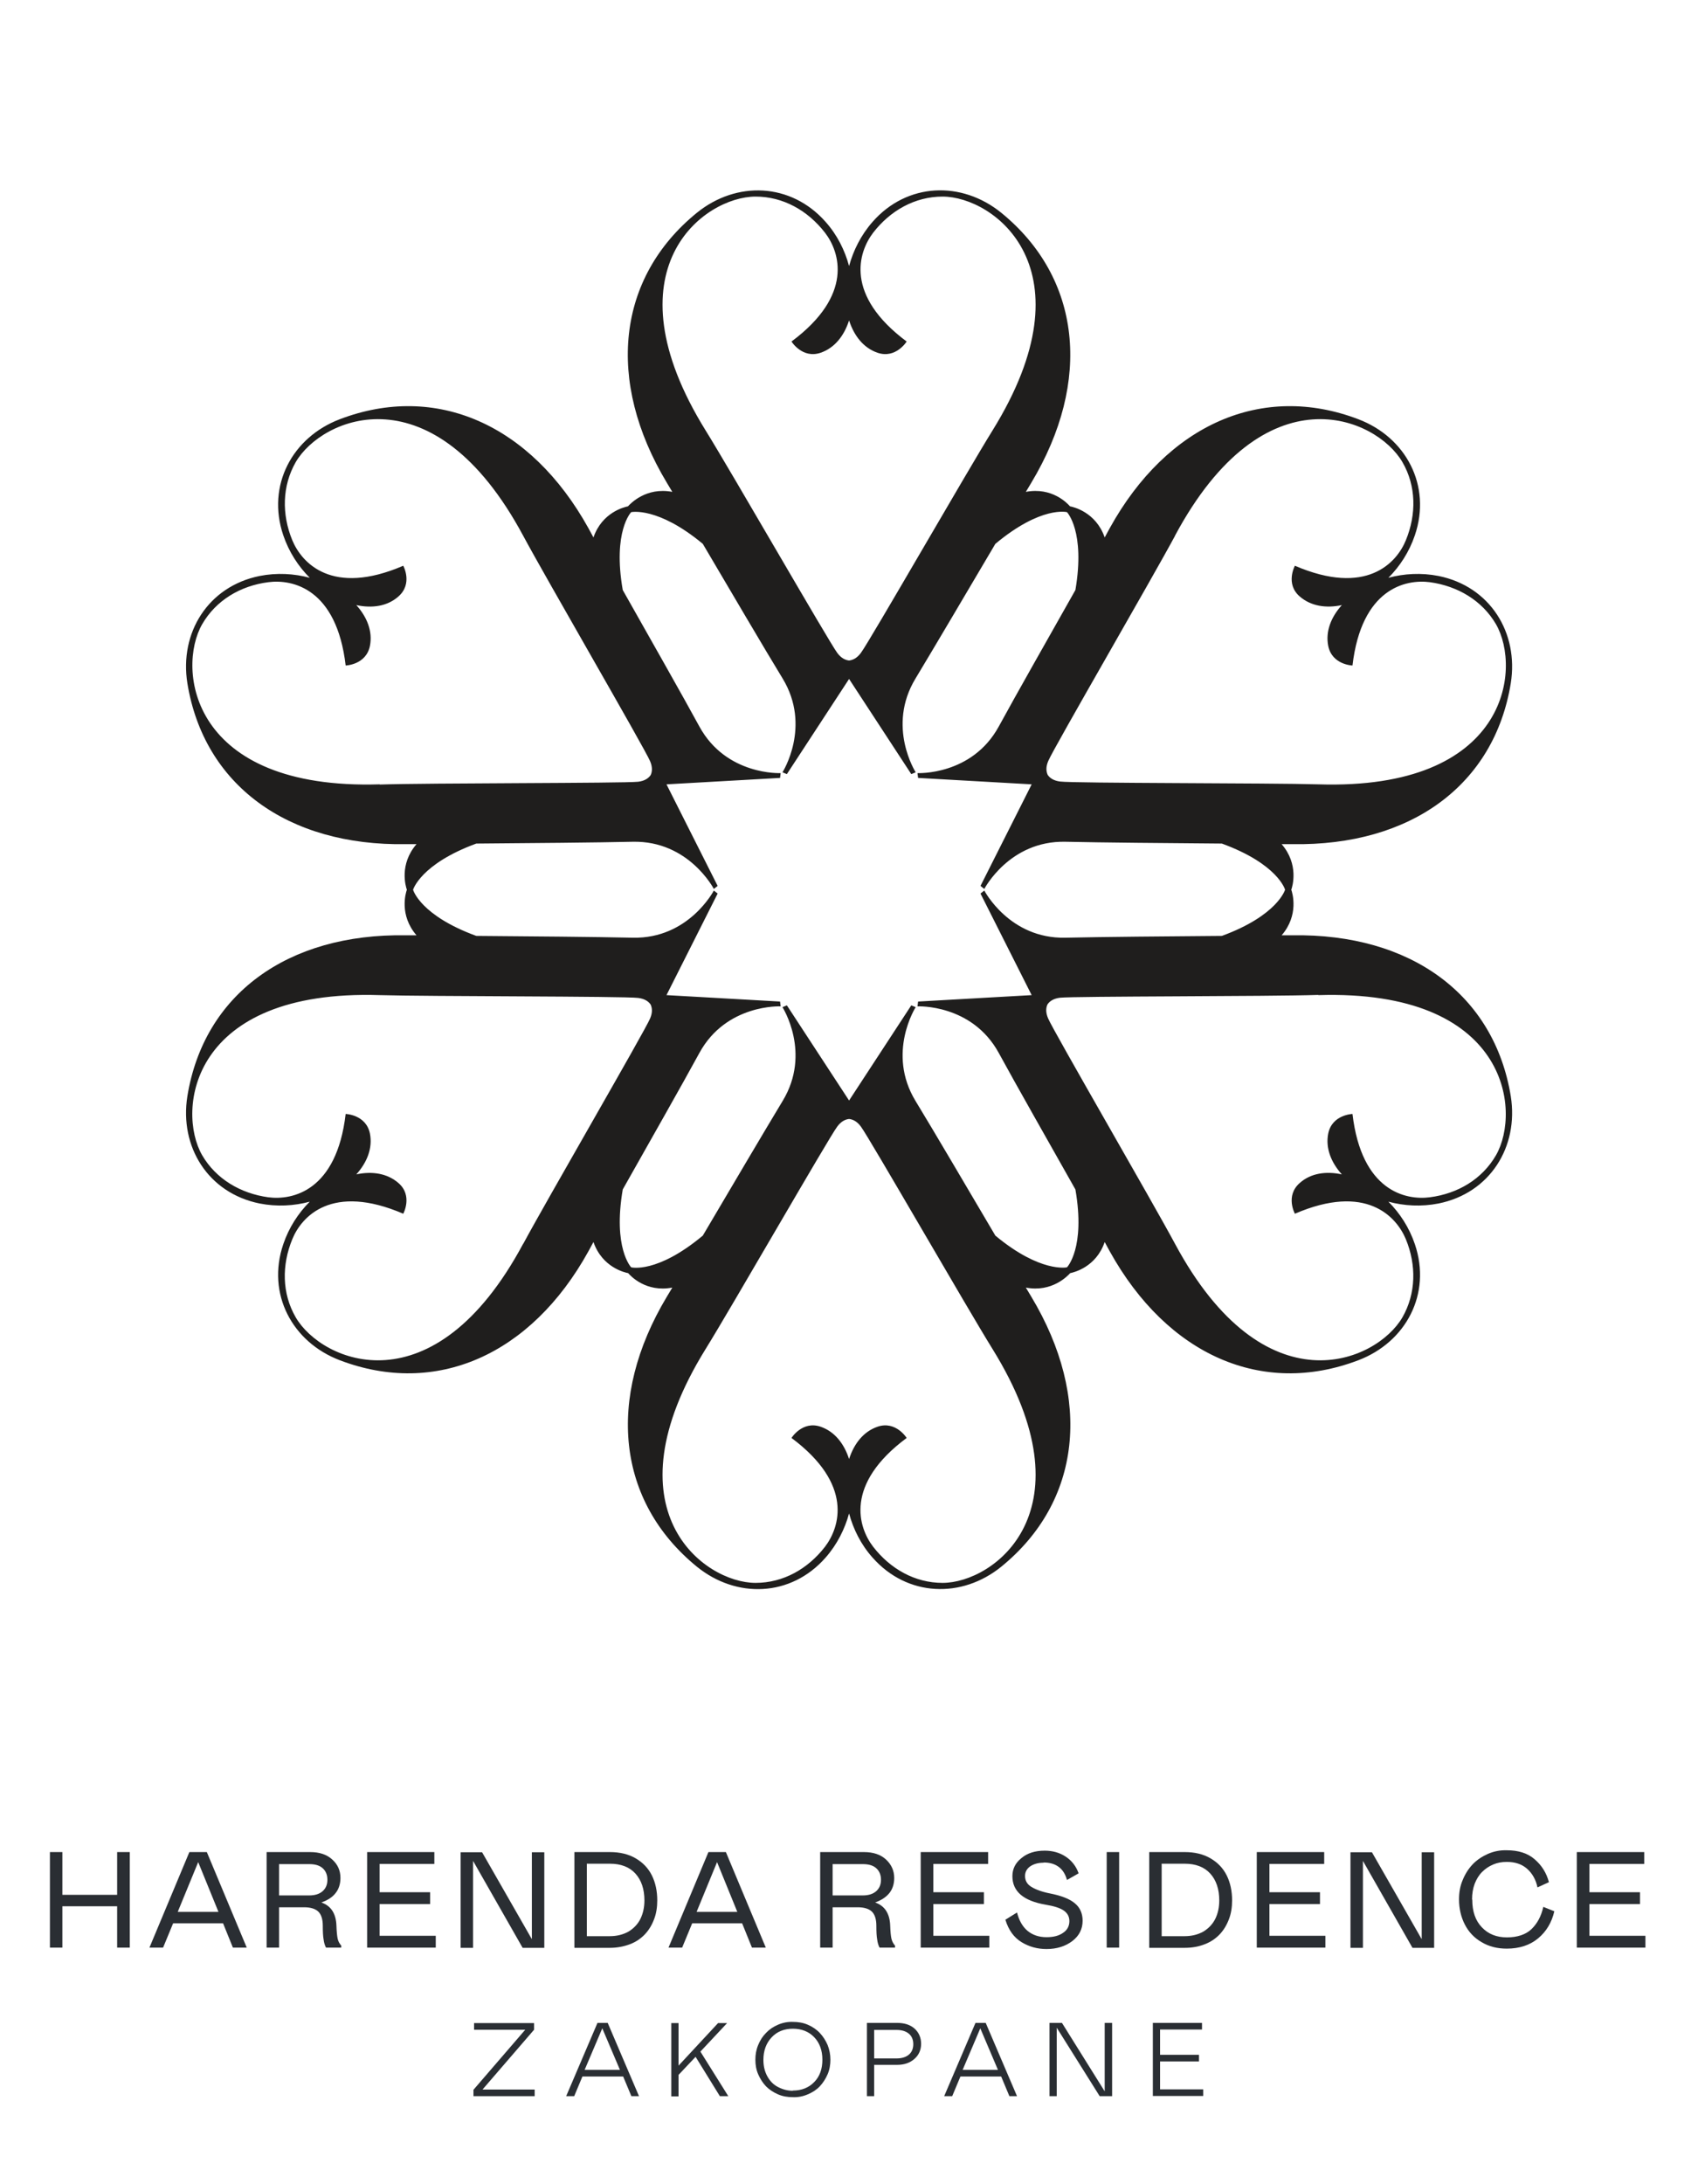 <?xml version="1.0" encoding="UTF-8" standalone="no"?>
<!DOCTYPE svg PUBLIC "-//W3C//DTD SVG 1.1//EN" "http://www.w3.org/Graphics/SVG/1.1/DTD/svg11.dtd">
<svg width="100%" height="100%" viewBox="0 0 147 189" version="1.1" xmlns="http://www.w3.org/2000/svg" xmlns:xlink="http://www.w3.org/1999/xlink" xml:space="preserve" xmlns:serif="http://www.serif.com/" style="fill-rule:evenodd;clip-rule:evenodd;stroke-linejoin:round;stroke-miterlimit:2;">
    <g id="LOGO_HOTEL" transform="matrix(1.737,0,0,1.737,-9.001,-12.136)">
        <path d="M11.02,101.95L8.29,101.95L8.29,104.01L7.67,104.01L7.67,99.25L8.29,99.25L8.29,101.38L11.02,101.38L11.02,99.25L11.65,99.25L11.65,104.01L11.02,104.01L11.02,101.95Z" style="fill:rgb(42,46,51);fill-rule:nonzero;"/>
        <path d="M12.63,104.01L14.62,99.25L15.49,99.25L17.48,104.01L16.79,104.01L16.3,102.8L13.81,102.8L13.31,104.01L12.63,104.01ZM14.04,102.23L16.07,102.23L15.06,99.75L14.04,102.23Z" style="fill:rgb(42,46,51);fill-rule:nonzero;"/>
        <path d="M22.2,104.01L21.43,104.01C21.37,103.9 21.33,103.76 21.31,103.6C21.28,103.44 21.27,103.21 21.27,102.92C21.27,102.59 21.19,102.35 21.04,102.21C20.89,102.07 20.65,102 20.34,102L19.09,102L19.09,104.01L18.47,104.01L18.47,99.25L20.64,99.25C21.1,99.25 21.47,99.37 21.74,99.62C22.02,99.87 22.15,100.18 22.15,100.54C22.15,100.83 22.07,101.09 21.91,101.29C21.75,101.5 21.51,101.65 21.2,101.76C21.45,101.85 21.63,101.99 21.75,102.18C21.87,102.37 21.94,102.61 21.95,102.92C21.96,103.21 21.98,103.42 22.01,103.56C22.04,103.7 22.1,103.81 22.19,103.91L22.19,104.01L22.2,104.01ZM19.09,101.41L20.59,101.41C20.88,101.41 21.1,101.34 21.26,101.2C21.42,101.06 21.5,100.87 21.5,100.63C21.5,100.39 21.42,100.19 21.26,100.05C21.1,99.91 20.88,99.85 20.59,99.85L19.09,99.85L19.09,101.41Z" style="fill:rgb(42,46,51);fill-rule:nonzero;"/>
        <path d="M23.48,99.25L26.83,99.25L26.83,99.84L24.1,99.84L24.1,101.25L26.62,101.25L26.62,101.84L24.1,101.84L24.1,103.42L26.9,103.42L26.9,104.01L23.48,104.01L23.48,99.25Z" style="fill:rgb(42,46,51);fill-rule:nonzero;"/>
        <path d="M28.76,99.69L28.76,104.02L28.14,104.02L28.14,99.26L29.21,99.26L31.69,103.59L31.69,99.26L32.31,99.26L32.31,104.02L31.23,104.02L28.76,99.69Z" style="fill:rgb(42,46,51);fill-rule:nonzero;"/>
        <path d="M33.81,104.01L33.81,99.25L35.58,99.25C36.07,99.25 36.5,99.35 36.86,99.56C37.22,99.77 37.49,100.05 37.67,100.41C37.85,100.77 37.94,101.19 37.94,101.66C37.94,102 37.89,102.32 37.78,102.6C37.67,102.89 37.52,103.14 37.32,103.35C37.12,103.56 36.87,103.73 36.58,103.84C36.29,103.95 35.95,104.02 35.59,104.02L33.82,104.02L33.81,104.01ZM34.43,99.82L34.43,103.44L35.57,103.44C35.93,103.44 36.24,103.36 36.51,103.21C36.77,103.05 36.97,102.84 37.1,102.58C37.23,102.31 37.3,102.01 37.3,101.66C37.3,101.1 37.15,100.65 36.85,100.32C36.55,99.99 36.12,99.83 35.58,99.83L34.44,99.83L34.43,99.82Z" style="fill:rgb(42,46,51);fill-rule:nonzero;"/>
        <path d="M38.5,104.01L40.49,99.25L41.36,99.25L43.35,104.01L42.66,104.01L42.17,102.8L39.68,102.8L39.18,104.01L38.5,104.01ZM39.9,102.23L41.93,102.23L40.92,99.75L39.9,102.23Z" style="fill:rgb(42,46,51);fill-rule:nonzero;"/>
        <path d="M49.79,104.01L49.02,104.01C48.96,103.9 48.92,103.76 48.9,103.6C48.87,103.44 48.86,103.21 48.86,102.92C48.86,102.59 48.78,102.35 48.63,102.21C48.48,102.07 48.24,102 47.93,102L46.68,102L46.68,104.01L46.06,104.01L46.06,99.25L48.24,99.25C48.7,99.25 49.07,99.37 49.34,99.62C49.61,99.87 49.75,100.18 49.75,100.54C49.75,100.83 49.67,101.09 49.51,101.29C49.35,101.49 49.11,101.65 48.8,101.76C49.05,101.85 49.23,101.99 49.35,102.18C49.47,102.37 49.54,102.61 49.55,102.92C49.56,103.21 49.58,103.42 49.61,103.56C49.64,103.69 49.7,103.81 49.79,103.91L49.79,104.01ZM46.68,101.41L48.18,101.41C48.47,101.41 48.69,101.34 48.85,101.2C49.01,101.06 49.09,100.87 49.09,100.63C49.09,100.39 49.01,100.19 48.85,100.05C48.69,99.91 48.47,99.85 48.18,99.85L46.68,99.85L46.68,101.41Z" style="fill:rgb(42,46,51);fill-rule:nonzero;"/>
        <path d="M51.07,99.25L54.43,99.25L54.43,99.84L51.7,99.84L51.7,101.25L54.22,101.25L54.22,101.84L51.7,101.84L51.7,103.42L54.49,103.42L54.49,104.01L51.07,104.01L51.07,99.25Z" style="fill:rgb(42,46,51);fill-rule:nonzero;"/>
        <path d="M57.2,99.78C56.93,99.78 56.71,99.84 56.53,99.96C56.36,100.08 56.27,100.24 56.27,100.44C56.27,100.67 56.37,100.85 56.58,100.98C56.79,101.11 57.1,101.23 57.51,101.31C58.07,101.42 58.49,101.58 58.75,101.8C59.01,102.01 59.14,102.31 59.14,102.67C59.14,103.08 58.97,103.42 58.63,103.68C58.29,103.94 57.86,104.08 57.34,104.08C56.89,104.08 56.48,103.97 56.1,103.74C55.72,103.51 55.45,103.14 55.29,102.62L55.87,102.26C55.97,102.65 56.14,102.96 56.39,103.17C56.64,103.38 56.96,103.49 57.34,103.49C57.69,103.49 57.96,103.42 58.17,103.27C58.38,103.13 58.48,102.93 58.48,102.69C58.48,102.47 58.39,102.3 58.21,102.17C58.03,102.04 57.72,101.94 57.29,101.87C56.19,101.68 55.64,101.21 55.64,100.45C55.64,100.09 55.79,99.79 56.09,99.55C56.39,99.3 56.77,99.18 57.25,99.18C57.65,99.18 58,99.28 58.3,99.48C58.6,99.68 58.82,99.96 58.94,100.31L58.36,100.64C58.28,100.35 58.15,100.14 57.95,99.99C57.75,99.84 57.5,99.77 57.2,99.77L57.2,99.78Z" style="fill:rgb(42,46,51);fill-rule:nonzero;"/>
        <rect x="60.34" y="99.25" width="0.62" height="4.76" style="fill:rgb(42,46,51);fill-rule:nonzero;"/>
        <path d="M62.46,104.02L62.46,99.25L64.23,99.25C64.72,99.25 65.15,99.35 65.51,99.56C65.87,99.77 66.14,100.05 66.32,100.41C66.5,100.77 66.59,101.19 66.59,101.66C66.59,102 66.54,102.32 66.43,102.6C66.32,102.89 66.17,103.14 65.97,103.35C65.77,103.56 65.52,103.73 65.23,103.84C64.93,103.96 64.6,104.02 64.23,104.02L62.46,104.02ZM63.08,99.82L63.08,103.44L64.22,103.44C64.58,103.44 64.89,103.36 65.16,103.21C65.42,103.05 65.62,102.84 65.75,102.58C65.88,102.32 65.95,102.01 65.95,101.66C65.95,101.1 65.8,100.65 65.5,100.32C65.2,99.99 64.77,99.83 64.23,99.83L63.09,99.83L63.08,99.82Z" style="fill:rgb(42,46,51);fill-rule:nonzero;"/>
        <path d="M67.82,99.25L71.18,99.25L71.18,99.84L68.45,99.84L68.45,101.25L70.97,101.25L70.97,101.84L68.45,101.84L68.45,103.42L71.24,103.42L71.24,104.01L67.82,104.01L67.82,99.25Z" style="fill:rgb(42,46,51);fill-rule:nonzero;"/>
        <path d="M73.11,99.69L73.11,104.02L72.49,104.02L72.49,99.26L73.56,99.26L76.04,103.59L76.04,99.26L76.66,99.26L76.66,104.02L75.58,104.02L73.11,99.69Z" style="fill:rgb(42,46,51);fill-rule:nonzero;"/>
        <path d="M78.56,101.63C78.56,102.21 78.72,102.67 79.04,103C79.36,103.34 79.78,103.5 80.29,103.5C80.8,103.5 81.23,103.36 81.51,103.09C81.8,102.81 82,102.44 82.1,101.98L82.65,102.2C82.52,102.76 82.25,103.21 81.84,103.55C81.43,103.89 80.91,104.06 80.28,104.06C79.81,104.06 79.4,103.96 79.03,103.74C78.66,103.53 78.38,103.23 78.19,102.86C78,102.49 77.9,102.07 77.9,101.61C77.9,101.27 77.95,100.95 78.08,100.65C78.2,100.35 78.37,100.08 78.58,99.86C78.79,99.64 79.05,99.47 79.34,99.34C79.64,99.21 79.95,99.15 80.28,99.16C80.86,99.16 81.33,99.31 81.67,99.61C82.02,99.91 82.26,100.29 82.38,100.75L81.81,101.01C81.73,100.62 81.55,100.31 81.29,100.08C81.03,99.85 80.69,99.74 80.28,99.74C80.04,99.74 79.81,99.78 79.6,99.87C79.39,99.96 79.21,100.08 79.05,100.24C78.89,100.4 78.77,100.6 78.68,100.83C78.59,101.07 78.55,101.33 78.55,101.6L78.56,101.63Z" style="fill:rgb(42,46,51);fill-rule:nonzero;"/>
        <path d="M83.77,99.25L87.13,99.25L87.13,99.84L84.4,99.84L84.4,101.25L86.92,101.25L86.92,101.84L84.4,101.84L84.4,103.42L87.19,103.42L87.19,104.01L83.77,104.01L83.77,99.25Z" style="fill:rgb(42,46,51);fill-rule:nonzero;"/>
        <path d="M28.79,111.08L31.36,108.1L28.81,108.1L28.81,107.77L31.8,107.77L31.8,108.1L29.23,111.08L31.83,111.08L31.83,111.41L28.78,111.41L28.78,111.08L28.79,111.08Z" style="fill:rgb(42,46,51);fill-rule:nonzero;"/>
        <path d="M33.4,111.41L34.96,107.76L35.47,107.76L37.03,111.41L36.65,111.41L36.24,110.43L34.21,110.43L33.8,111.41L33.4,111.41ZM34.32,110.1L36.08,110.1L35.2,108.03L34.32,110.1Z" style="fill:rgb(42,46,51);fill-rule:nonzero;"/>
        <path d="M40.09,109.19L41.48,111.41L41.06,111.41L39.85,109.45L39,110.35L39,111.42L38.64,111.42L38.64,107.77L39,107.77L39,109.89L40.97,107.77L41.42,107.77L40.09,109.19Z" style="fill:rgb(42,46,51);fill-rule:nonzero;"/>
        <path d="M44.7,107.71C44.96,107.71 45.21,107.75 45.44,107.85C45.67,107.95 45.87,108.08 46.04,108.26C46.2,108.43 46.33,108.63 46.43,108.86C46.52,109.09 46.57,109.33 46.57,109.59C46.57,109.84 46.53,110.09 46.43,110.32C46.33,110.55 46.2,110.75 46.04,110.92C45.88,111.09 45.68,111.22 45.44,111.32C45.21,111.42 44.96,111.47 44.7,111.46C44.44,111.46 44.19,111.42 43.96,111.32C43.73,111.22 43.53,111.09 43.36,110.92C43.2,110.75 43.07,110.55 42.97,110.32C42.87,110.09 42.83,109.85 42.83,109.59C42.83,109.34 42.87,109.1 42.97,108.86C43.07,108.62 43.19,108.43 43.36,108.26C43.52,108.09 43.72,107.95 43.96,107.85C44.19,107.75 44.44,107.7 44.7,107.71ZM44.7,111.13C45.13,111.13 45.49,110.99 45.76,110.71C46.04,110.43 46.17,110.05 46.17,109.59C46.17,109.13 46.03,108.75 45.76,108.47C45.49,108.19 45.13,108.05 44.7,108.05C44.27,108.05 43.91,108.19 43.64,108.48C43.37,108.77 43.23,109.14 43.23,109.6C43.23,109.9 43.29,110.17 43.42,110.41C43.55,110.65 43.72,110.83 43.95,110.95C44.18,111.07 44.42,111.14 44.7,111.14L44.7,111.13Z" style="fill:rgb(42,46,51);fill-rule:nonzero;"/>
        <path d="M48.75,109.86L48.75,111.41L48.39,111.41L48.39,107.76L49.9,107.76C50.27,107.76 50.56,107.86 50.77,108.05C50.98,108.24 51.09,108.5 51.09,108.8C51.09,109.1 50.98,109.36 50.76,109.55C50.54,109.75 50.25,109.85 49.89,109.85L48.74,109.85L48.75,109.86ZM48.75,109.53L49.86,109.53C50.12,109.53 50.32,109.47 50.47,109.35C50.62,109.23 50.7,109.05 50.7,108.82C50.7,108.59 50.62,108.41 50.47,108.29C50.32,108.17 50.12,108.11 49.86,108.11L48.75,108.11L48.75,109.54L48.75,109.53Z" style="fill:rgb(42,46,51);fill-rule:nonzero;"/>
        <path d="M52.24,111.41L53.8,107.76L54.31,107.76L55.87,111.41L55.49,111.41L55.08,110.43L53.05,110.43L52.64,111.41L52.24,111.41ZM53.16,110.1L54.92,110.1L54.04,108.03L53.16,110.1Z" style="fill:rgb(42,46,51);fill-rule:nonzero;"/>
        <path d="M57.85,108L57.85,111.41L57.49,111.41L57.49,107.76L58.11,107.76L60.24,111.17L60.24,107.76L60.61,107.76L60.61,111.41L59.99,111.41L57.85,108Z" style="fill:rgb(42,46,51);fill-rule:nonzero;"/>
        <path d="M62.63,107.76L65.09,107.76L65.09,108.09L63,108.09L63,109.35L64.94,109.35L64.94,109.68L63,109.68L63,111.07L65.15,111.07L65.15,111.4L62.64,111.4L62.64,107.75L62.63,107.76Z" style="fill:rgb(42,46,51);fill-rule:nonzero;"/>
        <path d="M46.33,84.58C46.91,83.92 47.29,83.15 47.5,82.38C47.71,83.16 48.09,83.93 48.67,84.58C50.4,86.54 53.12,86.63 55.09,85.03C59.06,81.8 59.64,76.67 56.58,71.58C56.5,71.45 56.41,71.3 56.31,71.13C57.62,71.38 58.4,70.54 58.52,70.41C58.71,70.37 59.81,70.11 60.24,68.86C60.33,69.03 60.42,69.19 60.49,69.32C63.37,74.51 68.1,76.57 72.88,74.75C75.25,73.85 76.54,71.45 75.7,68.97C75.42,68.14 74.95,67.42 74.38,66.85C75.16,67.06 76.02,67.11 76.88,66.94C79.45,66.42 80.88,64.11 80.48,61.6C79.66,56.55 75.51,53.48 69.58,53.58L69.06,53.58C69.93,52.57 69.6,51.48 69.54,51.31C69.6,51.14 69.93,50.05 69.06,49.04L69.58,49.04C75.51,49.14 79.66,46.08 80.48,41.02C80.88,38.51 79.45,36.2 76.88,35.68C76.02,35.51 75.16,35.56 74.38,35.77C74.95,35.2 75.42,34.48 75.7,33.65C76.54,31.17 75.25,28.77 72.88,27.87C68.1,26.05 63.36,28.11 60.49,33.3C60.42,33.43 60.33,33.59 60.24,33.76C59.8,32.49 58.67,32.24 58.51,32.21C58.39,32.07 57.62,31.24 56.31,31.49C56.41,31.32 56.5,31.17 56.58,31.04C59.63,25.96 59.06,20.83 55.09,17.59C53.12,15.99 50.4,16.07 48.67,18.04C48.09,18.7 47.71,19.47 47.5,20.24C47.29,19.46 46.91,18.69 46.33,18.04C44.6,16.08 41.88,15.99 39.91,17.59C35.94,20.82 35.36,25.95 38.42,31.04C38.5,31.17 38.59,31.32 38.69,31.49C37.38,31.24 36.6,32.08 36.48,32.21C36.29,32.25 35.19,32.51 34.76,33.76C34.67,33.59 34.58,33.43 34.51,33.3C31.63,28.11 26.9,26.05 22.12,27.87C19.75,28.77 18.46,31.17 19.3,33.65C19.58,34.48 20.05,35.2 20.62,35.77C19.84,35.56 18.98,35.51 18.12,35.68C15.55,36.2 14.12,38.51 14.52,41.02C15.34,46.07 19.49,49.14 25.42,49.04L25.94,49.04C25.07,50.05 25.4,51.14 25.46,51.31C25.4,51.48 25.07,52.57 25.94,53.58L25.42,53.58C19.49,53.48 15.34,56.54 14.52,61.6C14.12,64.11 15.55,66.42 18.12,66.94C18.98,67.11 19.84,67.06 20.62,66.85C20.05,67.42 19.58,68.14 19.3,68.97C18.46,71.45 19.75,73.85 22.12,74.75C26.9,76.57 31.64,74.51 34.51,69.32C34.58,69.19 34.67,69.03 34.76,68.86C35.2,70.13 36.33,70.38 36.49,70.41C36.61,70.55 37.38,71.38 38.69,71.13C38.59,71.3 38.5,71.45 38.42,71.58C35.37,76.66 35.94,81.79 39.91,85.03C41.88,86.63 44.6,86.55 46.33,84.58ZM70.89,56.56C80.35,56.27 81.02,62.32 79.74,64.54C79.05,65.73 77.84,66.45 76.45,66.63C75.24,66.79 73.04,66.32 72.59,62.48C72.59,62.48 71.57,62.51 71.38,63.46C71.24,64.18 71.52,64.89 72.06,65.49C71.27,65.32 70.51,65.43 69.96,65.92C69.23,66.56 69.72,67.45 69.72,67.45C73.27,65.92 74.78,67.59 75.25,68.72C75.78,70.01 75.76,71.42 75.08,72.61C73.79,74.84 68.22,77.28 63.74,68.94C62.62,66.85 57.7,58.38 57.42,57.72C57.29,57.42 57.31,57.19 57.39,57.02C57.5,56.86 57.69,56.73 58.01,56.69C58.72,56.61 68.52,56.63 70.88,56.55L70.89,56.56ZM63.74,33.68C68.21,25.34 73.79,27.78 75.08,30.01C75.77,31.2 75.78,32.61 75.25,33.9C74.79,35.03 73.28,36.7 69.72,35.17C69.72,35.17 69.23,36.07 69.96,36.7C70.51,37.18 71.27,37.3 72.06,37.13C71.52,37.73 71.24,38.44 71.38,39.16C71.57,40.11 72.59,40.14 72.59,40.14C73.04,36.3 75.24,35.83 76.45,35.99C77.83,36.18 79.05,36.9 79.74,38.08C81.03,40.31 80.35,46.36 70.89,46.06C68.52,45.99 58.73,46.01 58.02,45.92C57.7,45.88 57.51,45.75 57.4,45.59C57.32,45.41 57.3,45.19 57.43,44.89C57.71,44.23 62.63,35.76 63.75,33.67L63.74,33.68ZM42.84,16.78C44.21,16.78 45.44,17.47 46.3,18.58C47.04,19.54 47.74,21.69 44.63,24C44.63,24 45.17,24.87 46.08,24.56C46.78,24.32 47.25,23.72 47.5,22.95C47.75,23.72 48.22,24.32 48.92,24.56C49.83,24.87 50.37,24 50.37,24C47.27,21.69 47.96,19.55 48.7,18.58C49.55,17.48 50.78,16.78 52.16,16.78C54.73,16.78 59.63,20.39 54.65,28.43C53.4,30.44 48.52,38.94 48.09,39.51C47.9,39.77 47.69,39.87 47.5,39.89C47.31,39.87 47.1,39.77 46.91,39.51C46.48,38.93 41.6,30.44 40.35,28.43C35.37,20.39 40.27,16.78 42.84,16.78ZM24.11,46.06C14.65,46.35 13.98,40.3 15.26,38.08C15.95,36.89 17.16,36.17 18.55,35.99C19.76,35.83 21.96,36.3 22.41,40.14C22.41,40.14 23.43,40.11 23.62,39.16C23.76,38.44 23.48,37.73 22.94,37.13C23.73,37.3 24.49,37.19 25.04,36.7C25.77,36.06 25.28,35.17 25.28,35.17C21.73,36.7 20.22,35.03 19.75,33.9C19.22,32.61 19.24,31.2 19.92,30.01C21.21,27.78 26.78,25.34 31.26,33.68C32.38,35.77 37.3,44.24 37.58,44.9C37.71,45.2 37.69,45.43 37.61,45.6C37.5,45.76 37.31,45.89 36.99,45.93C36.28,46.01 26.48,45.99 24.11,46.07L24.11,46.06ZM31.26,68.94C26.79,77.28 21.21,74.84 19.92,72.61C19.23,71.42 19.22,70.01 19.75,68.72C20.21,67.59 21.72,65.92 25.28,67.45C25.28,67.45 25.77,66.55 25.04,65.92C24.49,65.44 23.73,65.32 22.94,65.49C23.48,64.89 23.76,64.18 23.62,63.46C23.43,62.51 22.41,62.48 22.41,62.48C21.96,66.32 19.76,66.79 18.55,66.63C17.17,66.44 15.95,65.72 15.26,64.54C13.97,62.31 14.65,56.26 24.11,56.56C26.48,56.63 36.27,56.61 36.99,56.7C37.31,56.74 37.5,56.87 37.61,57.03C37.69,57.21 37.71,57.43 37.58,57.73C37.3,58.39 32.38,66.86 31.26,68.95L31.26,68.94ZM36.64,70.12L36.64,70.14L36.64,70.12C36.64,70.12 35.72,69.17 36.22,66.24C37.54,63.9 39.18,61.02 40.04,59.44C41.38,56.99 44.09,57.12 44.09,57.12L44.06,56.88L38.4,56.56L40.95,51.5L40.76,51.35C40.76,51.35 39.51,53.76 36.72,53.7C34.92,53.66 31.61,53.63 28.92,53.61C26.13,52.59 25.77,51.32 25.77,51.31C25.77,51.31 26.14,50.03 28.92,49.01C31.61,48.99 34.92,48.96 36.72,48.92C39.51,48.86 40.76,51.27 40.76,51.27L40.95,51.12L38.4,46.06L44.06,45.74L44.09,45.5C44.09,45.5 41.38,45.63 40.04,43.18C39.18,41.6 37.54,38.72 36.22,36.38C35.71,33.45 36.64,32.5 36.64,32.5C36.64,32.5 37.96,32.21 40.21,34.08C41.58,36.4 43.25,39.25 44.19,40.79C45.64,43.18 44.18,45.46 44.18,45.46L44.4,45.55L47.5,40.81L50.6,45.55L50.82,45.46C50.82,45.46 49.36,43.18 50.81,40.79C51.74,39.25 53.42,36.4 54.79,34.08C57.08,32.17 58.36,32.5 58.36,32.5L58.36,32.48L58.36,32.5C58.36,32.5 59.28,33.45 58.78,36.38C57.46,38.72 55.82,41.6 54.96,43.18C53.62,45.63 50.91,45.5 50.91,45.5L50.94,45.74L56.6,46.06L54.05,51.12L54.24,51.27C54.24,51.27 55.49,48.86 58.28,48.92C60.08,48.96 63.39,48.99 66.08,49.01C68.87,50.03 69.23,51.3 69.23,51.31C69.23,51.31 68.86,52.59 66.08,53.61C63.39,53.63 60.08,53.66 58.28,53.7C55.49,53.76 54.24,51.35 54.24,51.35L54.05,51.5L56.6,56.56L50.94,56.88L50.91,57.12C50.91,57.12 53.62,56.99 54.96,59.44C55.82,61.02 57.46,63.9 58.78,66.24C59.29,69.17 58.36,70.12 58.36,70.12C58.36,70.12 57.04,70.41 54.79,68.54C53.42,66.22 51.75,63.37 50.81,61.83C49.36,59.44 50.82,57.16 50.82,57.16L50.6,57.07L47.5,61.81L44.4,57.07L44.18,57.16C44.18,57.16 45.64,59.44 44.19,61.83C43.26,63.37 41.58,66.22 40.21,68.54C37.92,70.45 36.64,70.12 36.64,70.12ZM40.35,74.19C41.6,72.18 46.48,63.68 46.91,63.11C47.1,62.85 47.31,62.75 47.5,62.73C47.69,62.75 47.9,62.85 48.09,63.11C48.52,63.69 53.4,72.18 54.65,74.19C59.63,82.23 54.73,85.84 52.16,85.84C50.79,85.84 49.56,85.15 48.7,84.04C47.96,83.08 47.26,80.93 50.37,78.62C50.37,78.62 49.83,77.75 48.92,78.06C48.22,78.3 47.75,78.9 47.5,79.67C47.25,78.9 46.78,78.3 46.08,78.06C45.17,77.75 44.63,78.62 44.63,78.62C47.73,80.93 47.04,83.07 46.3,84.04C45.45,85.14 44.22,85.84 42.84,85.84C40.27,85.84 35.37,82.23 40.35,74.19Z" style="fill:rgb(31,30,29);fill-rule:nonzero;"/>
    </g>
</svg>
